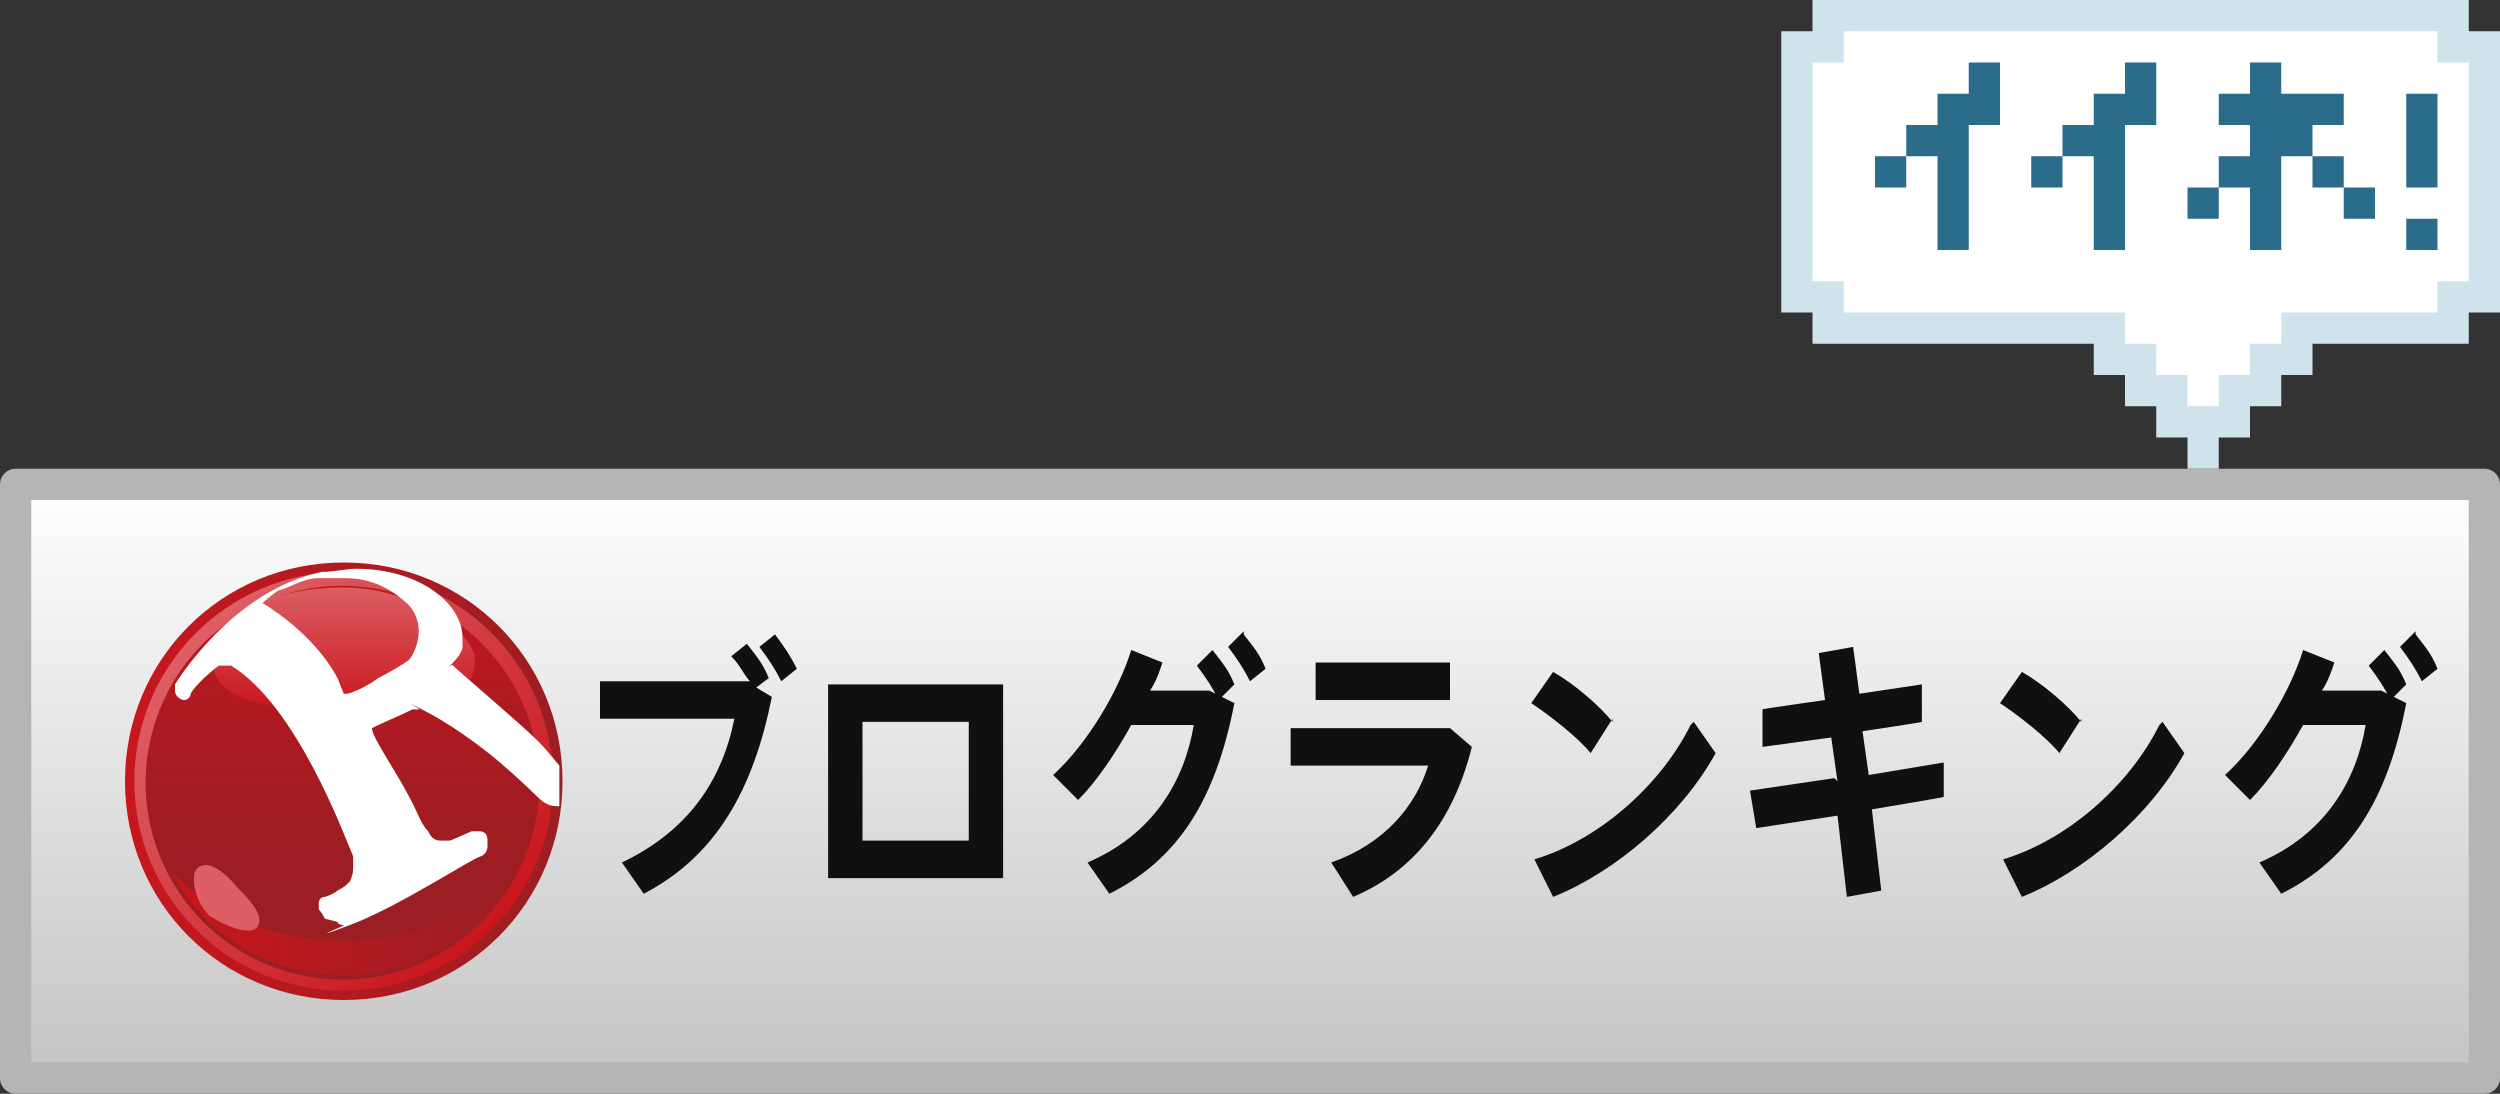 <svg xmlns="http://www.w3.org/2000/svg" xmlns:xlink="http://www.w3.org/1999/xlink" viewBox="0 0 80 35"><rect x="0" y="0" width="80" height="35" fill="#333333" stroke="none"/><defs><linearGradient id="_名称未設定グラデーション_10" data-name="名称未設定グラデーション 10" x1="40" y1="15.5" x2="40" y2="34.5" gradientUnits="userSpaceOnUse"><stop offset="0" stop-color="#fff"/><stop offset="1" stop-color="#c4c4c4"/></linearGradient><linearGradient id="linear-gradient" x1="4" y1="25" x2="18" y2="25" gradientUnits="userSpaceOnUse"><stop offset="0" stop-color="#c9161d"/><stop offset="1" stop-color="#9a1e23"/></linearGradient><linearGradient id="linear-gradient1" x1="6.3" y1="20.3" x2="15.7" y2="29.7" gradientUnits="userSpaceOnUse"><stop offset="0" stop-color="#dd5f65"/><stop offset="1" stop-color="#c9161d"/></linearGradient><linearGradient id="linear-gradient2" x1="11" y1="18.7" x2="11" y2="31.3" gradientTransform="rotate(76.7 10.965 25.029)" gradientUnits="userSpaceOnUse"><stop offset="0" stop-color="#c9161d"/><stop offset=".1" stop-color="#bb181e"/><stop offset=".4" stop-color="#a91b21"/><stop offset=".7" stop-color="#9d1d22"/><stop offset="1" stop-color="#9a1e23"/></linearGradient><linearGradient id="linear-gradient3" x1="5.5" y1="29.5" x2="16.5" y2="29.5" gradientUnits="userSpaceOnUse"><stop offset="0" stop-color="#c9161d"/><stop offset="1" stop-color="#991e23"/></linearGradient><linearGradient id="linear-gradient4" x1="11" y1="18.7" x2="11" y2="22.7" xlink:href="#linear-gradient1"/><style>.st2{fill:#fff}.st5{fill:#101010}.st10{fill:#2b6c8b}</style></defs><g id="_レイヤー_6" data-name="レイヤー_6"><path style="fill:#cfe3ec" d="M79 1V0H58v1h-1v9h1v1h9v1h1v1h1v1h1v1h1v-1h1v-1h1v-1h1v-1h5v-1h1V1h-1z" id="_シェイプ_1" data-name="シェイプ_1"/><path class="st2" d="M78 2V1H59v1h-1v7h1v1h9v1h1v1h1v1h1v-1h1v-1h1v-1h5V9h1V2h-1z" id="_シェイプ_2" data-name="シェイプ_2"/><path class="st10" d="M68 2v1h-1v1h-1v1h1v3h1V4h1V2h-1Zm-3 4h1V5h-1v1Z" id="_シェイプ_11" data-name="シェイプ_1"/><path class="st10" d="M60 6h1V5h-1v1Zm3-4v1h-1v1h-1v1h1v3h1V4h1V2h-1Z" id="_シェイプ_1_のコピー" data-name="シェイプ_1_のコピー"/><path class="st10" d="M75 4V3h-2V2h-1v1h-1v1h1v1h-1v1h1v2h1V5h1V4h1Zm-5 3h1V6h-1v1Zm4-2v1h1V5h-1Zm1 1v1h1V6h-1Z" id="_シェイプ_21" data-name="シェイプ_2"/><path class="st10" d="M77 3h1v3h-1z" id="_シェイプ_3" data-name="シェイプ_3"/><path class="st10" d="M77 7h1v1h-1z" id="_シェイプ_4" data-name="シェイプ_4"/></g><path style="fill:url(#_名称未設定グラデーション_10)" d="M.5 15.5h79v19H.5z" id="_レイヤー_2" data-name="レイヤー_2"/><path style="fill:none;stroke:#b5b5b5;stroke-linejoin:round" d="M.5 15.5h79v19H.5z" id="_レイヤー_2のコピー" data-name="レイヤー_2のコピー"/><g id="_レイヤー_3" data-name="レイヤー_3"><path d="M18 25c0 3.9-3.1 7-7 7s-7-3.1-7-7 3.1-7 7-7 7 3.1 7 7Z" style="fill:url(#linear-gradient)"/><circle cx="11" cy="25" r="6.7" style="fill:url(#linear-gradient1)"/><circle cx="11" cy="25" r="6.3" transform="rotate(-76.7 11.009 25.048)" style="fill:url(#linear-gradient2)"/><path d="M11 30.1c-2.3 0-4.3-.9-5.5-2.2 1 2 3.1 3.3 5.5 3.3s4.4-1.4 5.5-3.3c-1.1 1.3-3.2 2.2-5.5 2.2Z" style="fill:url(#linear-gradient3)"/><path d="M11 22.7c-2.3 0-4.2-.2-4.2-1.6s1.9-2.3 4.2-2.3c2.3 0 4.2 1.5 4.2 2.3 0 1.5-1.9 1.6-4.2 1.6Z" style="fill:url(#linear-gradient4)"/><path d="M7.6 28.4c.5.5.9 1 .6 1.3-.2.2-.9 0-1.5-.4-.5-.5-.6-1.3-.4-1.5.3-.3.8 0 1.3.6Z" style="fill:#dd5f65"/><path class="st2" d="M10.4 29.4c-.1-.2-.2-.3-.2-.3v-.2s0-.2.2-.2c0 0 .3-.1.4-.2.2-.1.3-.2.3-.2l.1-.1s.1-.2.1-.4v-.4c-.3-.7-1.8-4.8-3.9-6.1H7c-.4.3-.8.7-.9.9 0 .1-.1.2-.2.2s-.3-.1-.3-.3v-.2s1.8-3 4.7-3.6c.4 0 .8-.1 1.1-.1 2 0 3.4 1.1 3.4 2.2v.3s0 .2-.3.5 0 0 0 .1c.2.2 2.2 1.9 2.7 2.4.4.4.6.7.7.8V25.8c-.2 0-.4 0-.7-.3 0 0-.5-.5-1.2-1.1-.7-.6-1.7-1.3-2.5-1.7s0 0-.1 0h-.2c-.4.2-.9.4-1.3.6 0 .3.8 1.4 1.3 2.4.2.4.3.7.5.9.1.2.2.3.4.3h.3l.7-.3h.2c.1 0 .3 0 .3.3v.2s0 .2-.2.3c-.2 0-2.6 1.6-4.2 2.2s-.1 0-.2 0c0 0-.2 0-.2-.1Zm.6-7.2h.1c.1 0 .6-.2 1-.5.4-.2.9-.5 1-.6.1-.1.3-.5.3-.9 0-.3-.1-.7-.5-1-.6-.5-1.2-.7-1.9-.7h-.8c-.5 0-.9.3-1.3.4-.3.2-.5.4-.5.4s1.6.9 2.4 2.4Z"/></g><g id="_レイヤー_4" data-name="レイヤー_4"><path class="st5" d="M23.8 21.8h.2c-.2-.2-.3-.5-.6-.8l.5-.4c.3.4.5.6.7 1.1l-.4.3.5.3c-.6 3-1.8 5.1-4.1 6.3l-.7-1c2.1-1 3.2-2.6 3.6-4.6h-4.3v-1.2H24Zm1.7-.4-.5.4c-.2-.4-.4-.7-.7-1.1l.5-.4c.3.4.5.7.7 1.1ZM32.1 21.9v6.2h-5.6v-6.2h5.6Zm-1.1 5v-3.8h-3.4v3.8H31ZM38.7 22.1l.8.4c-.6 3.1-1.8 5-4 6.1l-.7-1c2.1-.9 3.1-2.6 3.4-4.4h-2c-.5.9-1.1 1.8-1.7 2.4l-.8-.8c1.1-1 2.1-2.7 2.5-4l1 .4c-.1.3-.2.6-.4.9h2Zm.1-1.3c.3.4.5.6.7 1.1l-.5.5c-.2-.4-.4-.7-.7-1.1l.5-.5Zm1-.5c.3.4.5.6.7 1.1l-.5.4c-.2-.4-.4-.7-.7-1.1l.5-.5ZM46.4 23.3l.7.6c-.6 2.4-1.9 4-3.8 4.8l-.7-1.1c1.7-.6 2.7-1.8 3.1-3.1h-4.4v-1.2h5.1Zm0-2.1v1.2h-4.3v-1.2h4.3ZM51.6 23l-.7 1.1c-.4-.5-1.3-1.2-1.9-1.6l.7-1c.7.4 1.5 1.1 1.9 1.6Zm2.6.1.7 1c-1.1 2-3.2 3.8-5.2 4.6l-.6-1.2c2-.6 4-2.3 5-4.3ZM58.8 25l-.2-1.4-2.2.3v-1.2c-.1 0 2-.3 2-.3l-.2-1.5 1.1-.2.2 1.5 2-.3v1.2c.1 0-1.9.3-1.9.3l.2 1.4 2.4-.4v1.1c.1 0-2.3.4-2.3.4l.3 2.6-1.1.2-.3-2.6-2.6.4-.2-1.2 2.7-.4ZM66.6 23l-.7 1.1c-.4-.5-1.3-1.2-1.9-1.6l.7-1c.7.4 1.5 1.1 1.9 1.6Zm2.6.1.7 1c-1.1 2-3.2 3.8-5.2 4.6l-.6-1.2c2-.6 4-2.3 5-4.3ZM76.2 22.1l.8.4c-.6 3.1-1.8 5-4 6.1l-.7-1c2.1-.9 3.1-2.6 3.4-4.4h-2c-.5.9-1.1 1.8-1.7 2.4l-.8-.8c1.1-1 2.1-2.7 2.5-4l1 .4c-.1.3-.2.6-.4.9h2Zm.1-1.3c.3.4.5.6.7 1.1l-.5.5c-.2-.4-.4-.7-.7-1.1l.5-.5Zm1-.5c.3.4.5.6.7 1.1l-.5.4c-.2-.4-.4-.7-.7-1.1l.5-.5Z"/></g></svg>